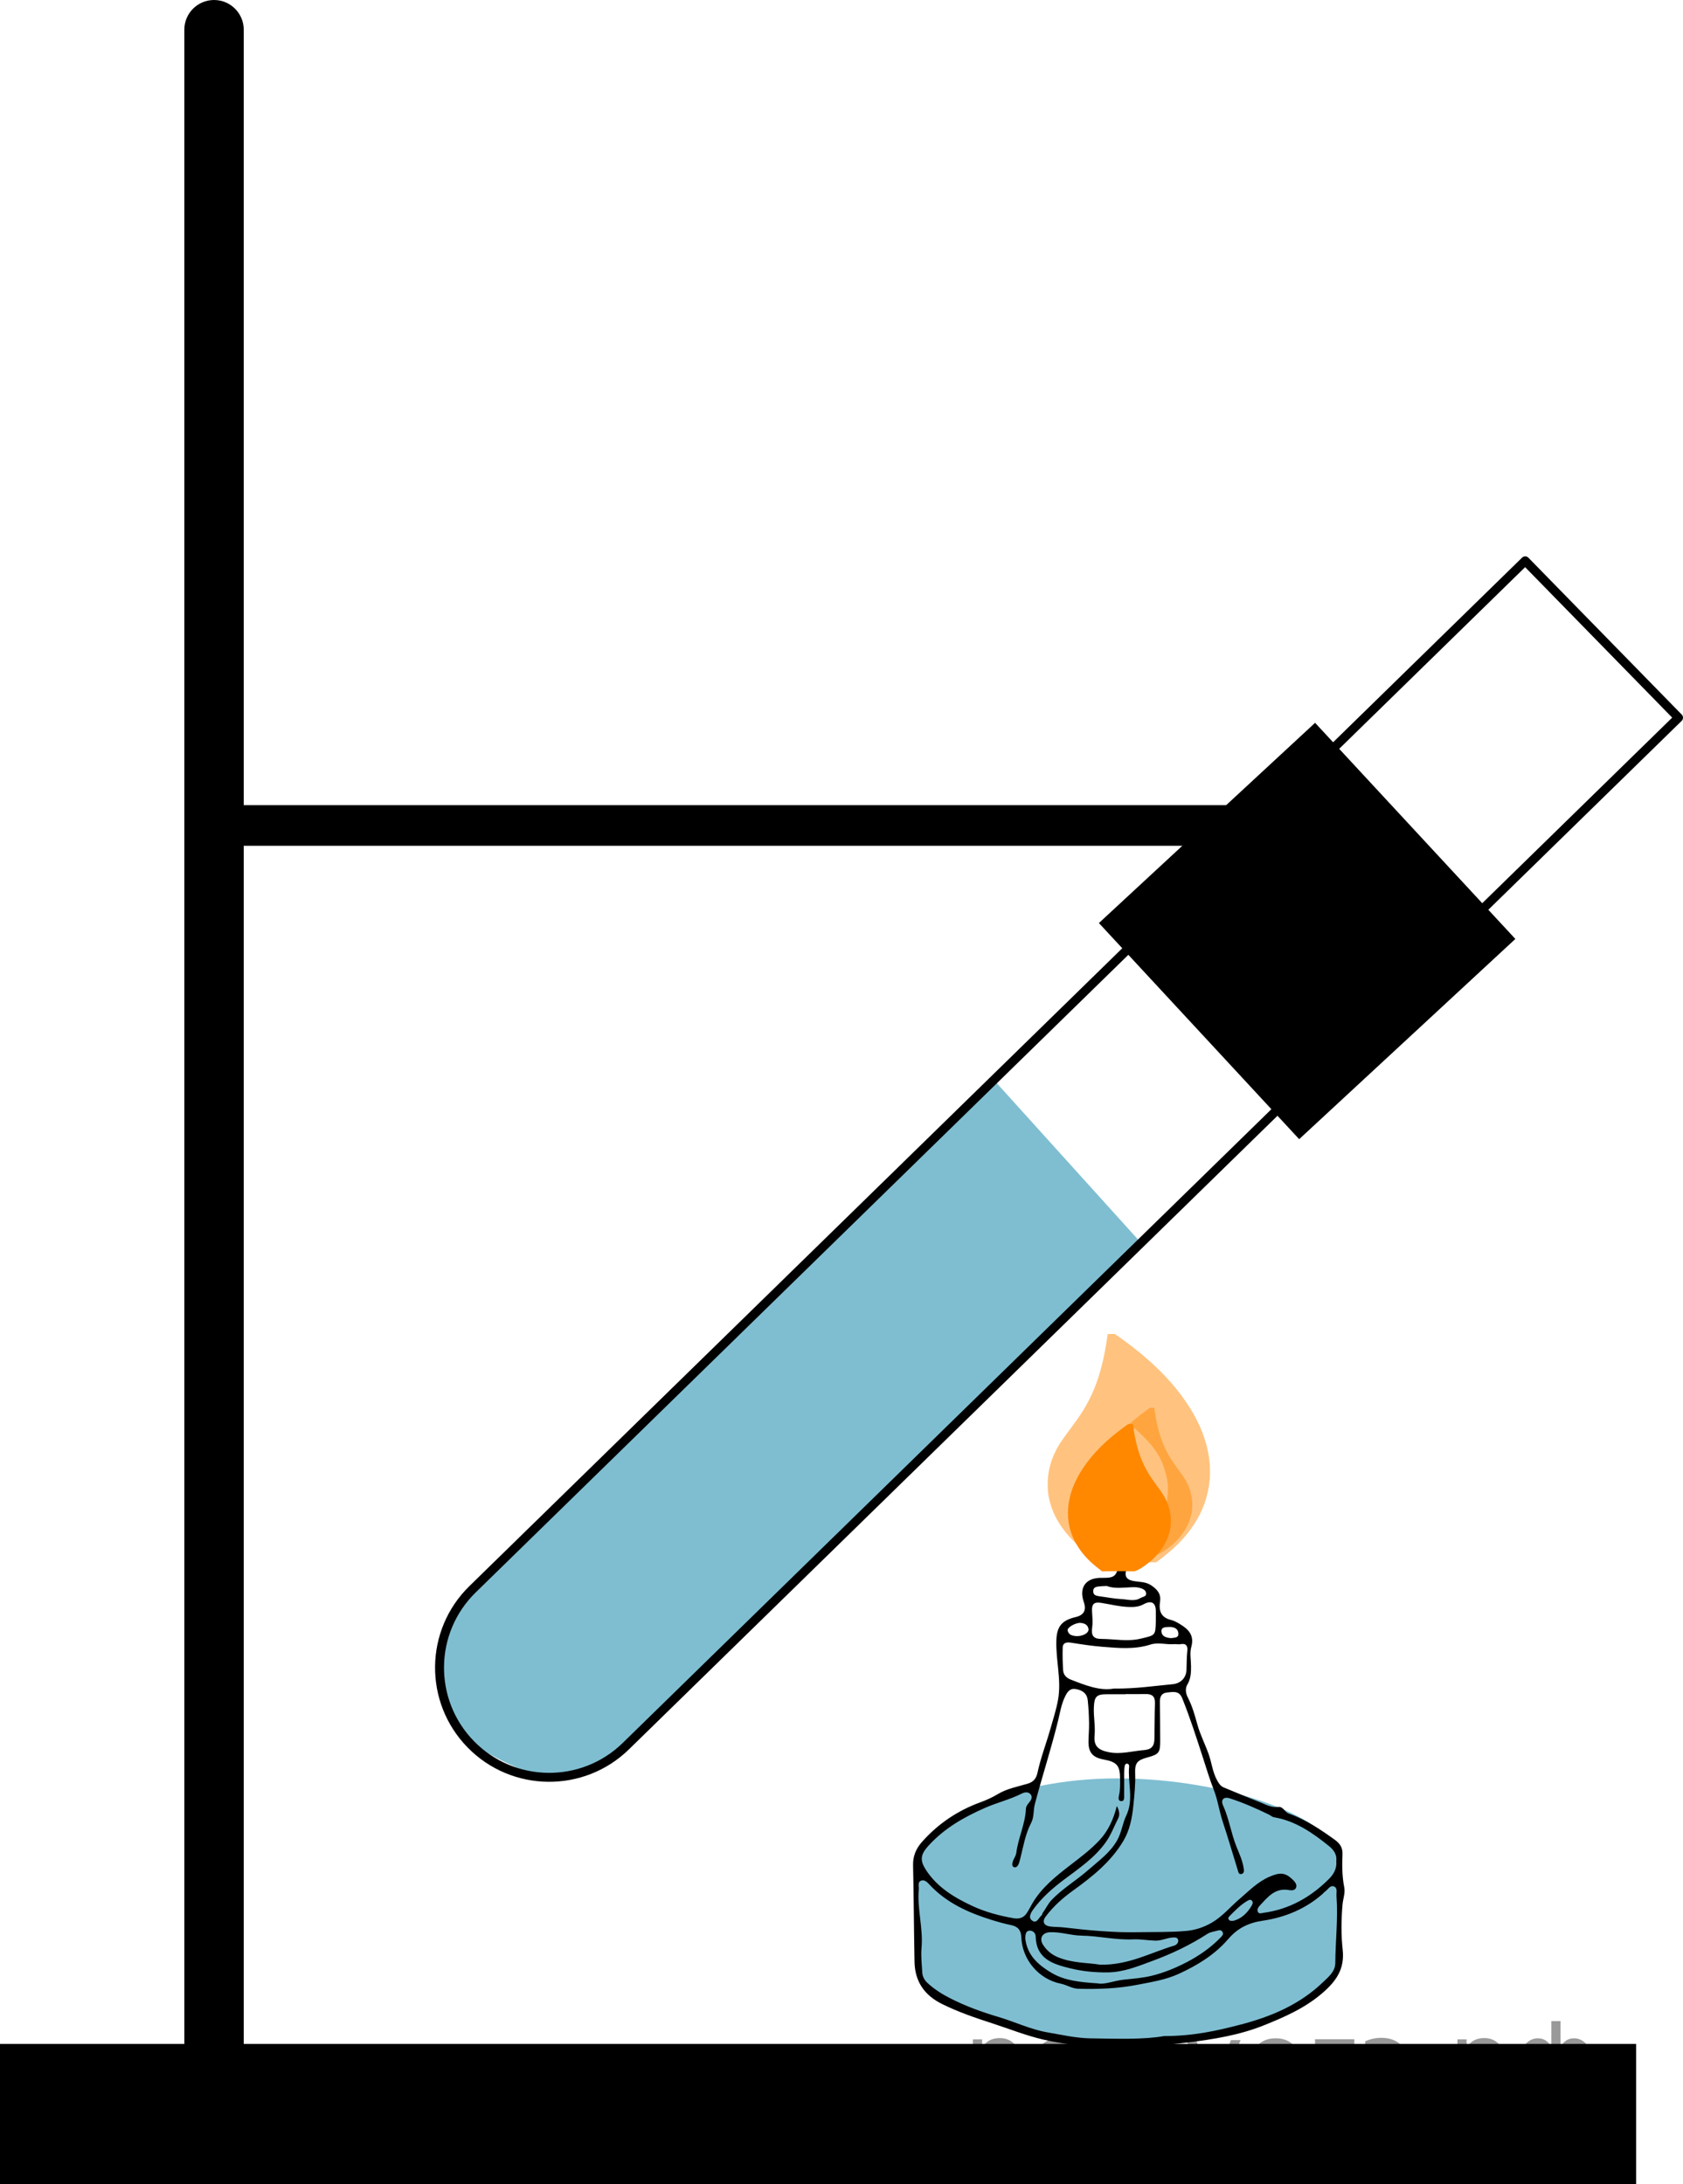 <?xml version="1.0" encoding="utf-8"?>
<!-- Generator: Adobe Illustrator 27.0.1, SVG Export Plug-In . SVG Version: 6.00 Build 0)  -->
<svg version="1.1" id="Layer_1" xmlns="http://www.w3.org/2000/svg" xmlns:xlink="http://www.w3.org/1999/xlink" x="0px" y="0px"
	 width="141.034px" height="183.064px" viewBox="0 0 141.034 183.064" enable-background="new 0 0 141.034 183.064"
	 xml:space="preserve">
<path opacity="0.5" fill="#007EA5" enable-background="new    " d="M83.284,90.521l12.332,13.652l-41.232,40.293
	c0,0-3.482,4.894-9.258,4.463c-4.871-1.991-7.937-3.537-8.26-8.383c-0.323-4.845,2.407-7.001,2.407-7.001
	L83.284,90.521z"/>
<path opacity="0.5" fill="#007EA5" enable-background="new    " d="M76.723,157.287l0.203,8.106c0,0,0.478,1.511,0.691,1.575
	c0.213,0.064,8.763,4.489,16.169,4.489c7.405,0,12.895-2.085,12.895-2.085s5.447-3.23,5.489-4.551
	c0.043-1.321-0.021-8.024,0-7.938c0.021,0.085-1.88,2.137-2.713,2.575c-0.925,0.486-8.883,2.474-8.883,2.474
	s-3.694,0.429-7.521,0.324c-3.572-0.099-7.281-0.728-7.691-0.862c-0.851-0.277-6.345-1.803-7.553-3.808
	C76.601,155.579,76.723,157.287,76.723,157.287z"/>
<path opacity="0.5" fill="#007EA5" enable-background="new    " d="M112.213,156c0,2.804-5.623,5.204-12.606,5.961
	c-1.879,0.204-4.031-0.013-5.989-0.012c-10.596,0.006-16.723-3.8-16.723-5.566c0-3.558,7.487-7.319,16.723-7.319
	S112.213,152.442,112.213,156z"/>
<rect y="171.319" width="137.106" height="11.745"/>
<path d="M20.425,2.489v173.957c0,1.375-1.115,2.489-2.489,2.489h0c-1.375,0-2.489-1.115-2.489-2.489V2.489
	C15.447,1.115,16.561,0,17.936,0h0C19.311,0,20.425,1.115,20.425,2.489z"/>
<path fill="none" stroke="#000000" stroke-width="0.75" stroke-linecap="round" stroke-linejoin="round" stroke-miterlimit="10" d="
	M39.451,146.208L39.451,146.208c-3.548-3.631-3.481-9.45,0.15-12.998l88.21-86.201l12.848,13.148l-88.21,86.201
	C48.819,149.905,42.999,149.838,39.451,146.208z"/>
<rect x="97.192" y="65.617" transform="matrix(0.68 0.734 -0.734 0.68 92.275 -55.372)" width="24.681" height="24.681"/>
<rect x="15.83" y="67.489" width="88.511" height="3.404"/>
<g>
	<path d="M93.39,171.494c-1.795,0.119-3.896-0.067-5.948-0.534c-1.458-0.333-2.861-0.903-4.29-1.364
		c-1.431-0.462-2.848-0.949-4.204-1.619c-1.49-0.737-2.28-1.89-2.312-3.539
		c-0.052-2.699-0.062-5.398-0.121-8.097c-0.017-0.777,0.255-1.399,0.752-1.959c1.353-1.524,2.989-2.623,4.905-3.321
		c0.498-0.181,0.99-0.406,1.443-0.679c0.776-0.468,1.653-0.619,2.497-0.872c0.492-0.147,0.721-0.423,0.833-0.939
		c0.269-1.245,0.733-2.44,1.079-3.662c0.226-0.797,0.486-1.596,0.637-2.42c0.306-1.674-0.196-3.321-0.139-4.994
		c0.039-1.167,0.46-1.681,1.615-1.952c0.684-0.16,0.927-0.57,0.685-1.261c-0.428-1.223,0.175-2.049,1.482-2.027
		c1.122,0.018,1.276-0.123,1.468-1.268c0.042-0.252-0.041-0.68,0.414-0.598c0.442,0.08,0.392,0.465,0.328,0.8
		c-0.027,0.141-0.089,0.274-0.133,0.412c-0.157,0.497,0.013,0.794,0.531,0.903
		c0.518,0.109,1.063,0.051,1.547,0.371c0.507,0.335,0.85,0.717,0.753,1.359
		c-0.117,0.767,0.06,1.339,0.909,1.547c0.255,0.062,0.501,0.195,0.729,0.332c0.731,0.437,1.258,0.941,0.977,1.944
		c-0.139,0.496-0.024,1.065-0.019,1.6c0.005,0.537-0.015,1.052-0.312,1.547c-0.191,0.32-0.137,0.73,0.042,1.076
		c0.369,0.717,0.584,1.474,0.797,2.253c0.235,0.859,0.661,1.674,0.96,2.529c0.25,0.716,0.322,1.485,0.699,2.165
		c0.148,0.267,0.285,0.487,0.573,0.604c0.99,0.402,1.972,0.825,2.968,1.21c0.508,0.197,0.99,0.493,1.586,0.416
		c0.4-0.052,0.528,0.425,0.862,0.545c1.431,0.513,2.679,1.342,3.901,2.228c0.429,0.311,0.638,0.679,0.616,1.197
		c-0.039,0.927-0.035,1.849,0.147,2.769c0.095,0.48-0.104,0.97-0.146,1.459
		c-0.107,1.26-0.123,2.529,0.015,3.766c0.179,1.608-0.537,2.623-1.664,3.605c-1.463,1.274-3.174,2.028-4.935,2.734
		c-2.064,0.827-4.224,1.172-6.415,1.443C97.575,171.439,95.645,171.503,93.39,171.494z M97.542,170.663
		c2.482-0.001,4.429-0.448,6.364-0.948c2.578-0.666,4.991-1.679,6.945-3.555c0.464-0.445,1.04-0.895,1.045-1.619
		c0.014-1.875,0.24-3.745,0.099-5.621c-0.021-0.277,0.109-0.659-0.194-0.792
		c-0.337-0.148-0.511,0.253-0.755,0.416c-0.084,0.057-0.145,0.146-0.223,0.214
		c-1.437,1.26-3.157,1.961-5.004,2.235c-1.201,0.178-2.104,0.619-2.895,1.539
		c-1.125,1.308-2.58,2.199-4.149,2.917c-1.104,0.505-2.274,0.681-3.447,0.912
		c-1.647,0.324-3.295,0.382-4.961,0.336c-0.541-0.015-0.97-0.324-1.475-0.426
		c-1.842-0.369-3.234-2.012-3.307-3.889c-0.022-0.576-0.263-0.896-0.857-1.02
		c-0.56-0.117-1.119-0.275-1.665-0.445c-1.939-0.606-3.768-1.43-5.184-2.962
		c-0.186-0.201-0.416-0.424-0.69-0.319c-0.315,0.121-0.173,0.465-0.196,0.718
		c-0.146,1.651,0.379,3.268,0.231,4.925c-0.06,0.67,0.023,1.355,0.059,2.032c0.019,0.363,0.178,0.66,0.455,0.915
		c0.582,0.536,1.246,0.944,1.946,1.299c1.269,0.641,2.588,1.122,3.959,1.527c1.392,0.411,2.713,1.059,4.165,1.307
		c1.194,0.204,2.385,0.48,3.597,0.497C93.608,170.887,95.815,170.97,97.542,170.663z M111.979,156.001
		c0.075-0.556-0.232-0.959-0.622-1.273c-1.369-1.103-2.799-2.103-4.59-2.404c-0.172-0.029-0.287-0.155-0.431-0.225
		c-1.071-0.519-2.16-1.001-3.292-1.365c-0.498-0.16-0.768,0.126-0.555,0.591c0.507,1.11,0.671,2.325,1.124,3.456
		c0.232,0.579,0.51,1.169,0.606,1.804c0.027,0.182,0.065,0.41-0.155,0.485c-0.264,0.09-0.295-0.169-0.345-0.33
		c-0.422-1.348-0.809-2.708-1.256-4.047c-0.293-0.879-0.407-1.802-0.749-2.67
		c-0.352-0.896-0.626-1.824-0.924-2.741c-0.54-1.661-1.069-3.325-1.726-4.946c-0.26-0.642-0.749-0.52-1.242-0.474
		c-0.509,0.048-0.631,0.366-0.623,0.818c0.018,1.073,0.018,2.146,0.024,3.219c0.006,1.008-0.1,1.146-1.075,1.41
		c-0.855,0.232-1.055,0.46-1.022,1.345c0.034,0.912-0.065,1.816-0.155,2.715c-0.102,1.019-0.299,2.042-0.837,2.942
		c-1.047,1.753-2.603,2.996-4.23,4.168c-0.853,0.614-1.635,1.315-2.269,2.156
		c-0.335,0.443-0.159,0.781,0.396,0.848c0.367,0.044,0.742,0.03,1.11,0.073c2.083,0.248,4.168,0.439,6.269,0.401
		c1.319-0.024,2.637,0.01,3.956-0.103c0.784-0.067,1.486-0.3,2.152-0.68c0.905-0.515,1.565-1.327,2.344-1.994
		c0.797-0.682,1.522-1.44,2.514-1.871c0.896-0.39,1.34-0.358,1.963,0.253c0.186,0.183,0.359,0.396,0.276,0.647
		c-0.084,0.253-0.374,0.258-0.59,0.218c-1.183-0.217-1.802,0.601-2.474,1.323
		c-0.131,0.141-0.227,0.325-0.138,0.508c0.093,0.19,0.292,0.099,0.446,0.078c2.192-0.293,4.006-1.331,5.54-2.877
		C111.772,157.081,112.04,156.591,111.979,156.001z M93.592,151.375c0.237,0.442,0.244,0.78,0.112,1.039
		c-0.342,0.669-0.598,1.379-1.042,2.003c-0.94,1.321-2.261,2.202-3.522,3.151
		c-0.959,0.722-1.85,1.505-2.554,2.48c-0.201,0.279-0.439,0.682-0.101,0.93
		c0.406,0.298,0.557-0.241,0.803-0.44c0.057-0.046,0.053-0.159,0.102-0.222c0.249-0.325,0.406-0.706,0.694-1.015
		c0.92-0.986,2.09-1.663,3.091-2.544c0.889-0.783,1.879-1.468,2.468-2.552c0.348-0.641,0.428-1.383,0.73-2.011
		c0.661-1.374,0.113-2.765,0.248-4.136c0.01-0.099-0.047-0.219-0.168-0.226c-0.16-0.01-0.195,0.13-0.212,0.25
		c-0.025,0.183-0.04,0.369-0.041,0.554c-0.002,0.598,0.015,1.197,0.001,1.794
		c-0.005,0.207,0.054,0.557-0.244,0.541c-0.308-0.017-0.212-0.356-0.17-0.558c0.09-0.43,0.075-0.863,0.075-1.294
		c-0.001-1.13-0.26-1.433-1.385-1.64c-0.92-0.17-1.275-0.591-1.263-1.521c0.007-0.515,0.058-1.03,0.048-1.544
		c-0.013-0.638-0.044-1.277-0.112-1.911c-0.057-0.541-0.416-0.808-0.941-0.917
		c-0.522-0.108-0.736,0.177-0.94,0.582c-0.328,0.652-0.437,1.375-0.604,2.059
		c-0.575,2.351-1.328,4.65-1.944,6.988c-0.138,0.522-0.055,1.087-0.307,1.569c-0.495,0.944-0.657,1.982-0.914,2.995
		c-0.045,0.178-0.088,0.36-0.167,0.524c-0.062,0.127-0.189,0.256-0.344,0.207
		c-0.207-0.066-0.17-0.268-0.133-0.421c0.067-0.277,0.272-0.495,0.311-0.798c0.163-1.257,0.757-2.421,0.806-3.708
		c0.006-0.165,0.139-0.345,0.255-0.482c0.19-0.225,0.333-0.473,0.122-0.714c-0.2-0.228-0.509-0.163-0.751-0.04
		c-0.976,0.494-2.044,0.745-3.044,1.184c-1.792,0.785-3.449,1.733-4.775,3.203c-0.66,0.732-0.703,1.221-0.164,2.038
		c0.936,1.416,2.313,2.255,3.8,2.956c1.12,0.528,2.304,0.844,3.52,1.057c0.449,0.079,0.823-0.021,1.085-0.399
		c0.174-0.251,0.309-0.529,0.461-0.796c0.786-1.376,2.031-2.347,3.232-3.275c0.845-0.653,1.692-1.288,2.418-2.065
		C92.855,153.475,93.298,152.532,93.592,151.375z M93.335,141.535c1.796,0.023,3.362-0.218,4.936-0.366
		c0.673-0.063,1.128-0.535,1.156-1.198c0.022-0.534,0.01-1.068,0.071-1.603c0.044-0.387-0.094-0.648-0.57-0.554
		c-0.177,0.035-0.369-0.015-0.552-0.001c-0.656,0.05-1.332-0.172-1.963,0.031
		c-1.337,0.432-2.681,0.296-4.037,0.189c-0.884-0.07-1.756-0.206-2.63-0.344c-0.309-0.049-0.677-0.034-0.692,0.403
		c-0.021,0.637-0.006,1.277,0.036,1.912c0.025,0.377,0.265,0.632,0.625,0.773
		C90.946,141.261,92.175,141.749,93.335,141.535z M94.336,141.998c0,0.004-0,0.009-0,0.014
		c-0.516,0-1.031,0.003-1.547-0.001c-0.9-0.006-1.082,0.188-1.124,1.07c-0.038,0.796,0.133,1.576,0.06,2.384
		c-0.081,0.896,0.301,1.221,1.191,1.403c1,0.204,1.967-0.099,2.948-0.175c0.631-0.049,0.867-0.33,0.877-0.96
		c0.017-0.99,0.012-1.981,0.045-2.97c0.019-0.571-0.248-0.781-0.783-0.768
		C95.448,142.008,94.892,141.998,94.336,141.998z M92.197,164.682c2.415,0.041,4.244-1.028,6.208-1.603
		c0.194-0.057,0.375-0.265,0.325-0.475c-0.058-0.244-0.33-0.215-0.524-0.197c-0.468,0.045-0.898,0.269-1.389,0.257
		c-0.619-0.015-1.241-0.136-1.845-0.108c-1.471,0.068-2.9-0.288-4.354-0.312
		c-0.893-0.015-1.744-0.325-2.634-0.285c-0.643,0.029-0.921,0.517-0.577,1.054
		c0.291,0.454,0.69,0.801,1.203,1.022C89.852,164.566,91.19,164.507,92.197,164.682z M91.994,166.245
		c0.557,0.127,1.364-0.227,2.2-0.313c0.777-0.08,1.565-0.139,2.32-0.324c1.017-0.25,1.991-0.648,2.926-1.135
		c1.067-0.555,2.037-1.234,2.874-2.101c0.119-0.123,0.235-0.247,0.136-0.431c-0.1-0.186-0.272-0.161-0.435-0.115
		c-0.276,0.079-0.586,0.111-0.819,0.261c-1.441,0.93-2.97,1.665-4.58,2.26c-1.238,0.457-2.454,0.966-3.798,0.98
		c-1.05,0.011-2.087-0.087-3.115-0.338c-1.484-0.362-2.87-0.787-2.918-2.696
		c-0.007-0.277-0.237-0.471-0.495-0.468c-0.311,0.005-0.358,0.294-0.369,0.548
		c-0.006,0.142,0.017,0.288,0.046,0.428c0.258,1.239,1.165,1.98,2.155,2.565
		C89.2,166.004,90.446,166.146,91.994,166.245z M96.857,135.876c0-0.267-0.002-0.535,0-0.802
		c0.007-0.736-0.364-0.965-1.025-0.605c-0.38,0.208-0.769,0.24-1.19,0.229
		c-0.807-0.02-1.582-0.224-2.372-0.347c-0.591-0.092-0.789,0.092-0.759,0.702c0.022,0.45,0.079,0.89,0.013,1.348
		c-0.099,0.682,0.09,0.972,0.77,0.973c1.099,0.003,2.19,0.247,3.304-0.024
		C96.815,137.056,96.83,137.116,96.857,135.876z M92.747,132.936c-0.287,0.014-0.452,0.013-0.614,0.033
		c-0.247,0.03-0.517,0.054-0.523,0.395c-0.006,0.325,0.225,0.397,0.491,0.431c0.63,0.081,1.258,0.212,1.89,0.242
		c0.52,0.025,1.063,0.218,1.571-0.086c0.184-0.111,0.509-0.114,0.485-0.393c-0.026-0.297-0.315-0.408-0.582-0.473
		c-0.138-0.034-0.284-0.051-0.427-0.048C94.232,133.048,93.421,133.203,92.747,132.936z M103.376,160.998
		c0.634-0.171,1.135-0.625,1.503-1.249c0.087-0.148,0.157-0.311,0.015-0.45c-0.13-0.127-0.285-0.017-0.395,0.048
		c-0.567,0.334-1.015,0.811-1.475,1.272c-0.073,0.073-0.131,0.164-0.062,0.273
		C103.04,161.015,103.164,161.015,103.376,160.998z M90.163,137.138c0.577,0.032,1.099-0.267,1.052-0.59
		c-0.052-0.362-0.343-0.493-0.666-0.516c-0.42-0.03-1.135,0.387-1.085,0.629
		C89.545,137.059,89.889,137.105,90.163,137.138z M98.147,137.308c0.233-0.053,0.607,0.01,0.6-0.356
		c-0.009-0.469-0.389-0.598-0.795-0.577c-0.253,0.013-0.634-0.013-0.626,0.34
		C97.337,137.175,97.733,137.279,98.147,137.308z"/>
</g>
<g transform="translate(0,1280) scale(0.1,-0.1)" opacity="0.5">
	<path fill="#FF8800" d="M928.229,11681.73c0-0.078-0.313-2.19-0.704-4.693
		c-3.912-26.13-10.327-44.672-21.514-61.883c-1.956-3.052-4.381-6.416-8.997-12.675
		c-7.98-10.718-9.779-13.534-12.595-19.167c-3.364-6.807-5.163-12.908-6.181-21.123
		c-0.313-2.66-0.391-9.622-0.078-12.283c1.643-14.551,7.98-27.381,19.636-39.742
		c7.667-8.136,19.793-16.82,26.834-19.245l1.33-0.47h5.868c3.207,0,5.867,0.078,5.867,0.078
		c0,0.078-1.799,2.19-3.912,4.772c-4.772,5.633-6.337,7.667-8.449,10.796c-5.398,7.981-8.684,15.021-10.092,21.515
		c-0.704,3.286-0.86,5.945-0.391,8.997c0.86,6.493,2.582,10.17,8.371,18.071
		c1.173,1.565,3.364,4.538,4.851,6.572c4.616,6.259,6.963,9.7,9.936,14.786
		c4.46,7.589,8.371,15.959,11.578,24.644c0.469,1.173,0.86,2.19,0.939,2.269
		c0.157,0.156,2.816-2.348,6.885-6.337c11.266-11.031,16.351-19.402,19.558-32.076
		c1.408-5.555,1.721-7.745,1.721-12.36c0-7.041-1.173-14.239-3.834-24.253
		c-2.66-10.014-6.024-19.401-11.344-31.997c-1.251-2.896-2.269-5.32-2.269-5.398s1.721-0.078,3.834-0.078h3.834
		l2.973,2.269c12.831,9.701,21.201,18.307,28.164,28.712c7.98,11.892,12.361,24.409,13.691,38.335
		c0.313,3.051,0.234,11.03-0.078,14.16c-1.721,17.289-7.98,33.405-19.402,50.382
		c-13.065,19.48-32.076,37.943-57.345,55.703l-2.66,1.877h-3.051
		C929.403,11681.888,928.229,11681.81,928.229,11681.73z"/>
</g>
<g transform="translate(0,1280) scale(0.1,-0.1)">
	<path fill="#FF8800" d="M935.349,11555.305"/>
	<path fill="#FF8800" d="M928.543,11483.018h14.864c0,0,1.643-0.078,3.677-0.078h3.677l0.86,0.312
		c4.46,1.565,12.126,7.197,16.977,12.438c7.354,7.981,11.344,16.273,12.44,25.661
		c0.157,1.643,0.157,6.181-0.078,7.901c-0.626,5.242-1.799,9.231-3.912,13.612
		c-1.799,3.6-2.895,5.398-7.98,12.361c-2.895,4.068-4.46,6.181-5.711,8.215c-7.041,11.109-11.109,23-13.613,39.898
		c-0.235,1.644-0.469,2.973-0.469,2.973c0,0.079-0.782,0.079-1.956,0.079h-1.878l-1.721-1.252
		c-15.96-11.423-28.008-23.314-36.301-35.909c-7.198-10.953-11.187-21.358-12.283-32.467
		c-0.235-2.034-0.235-7.12-0.078-9.154c0.782-8.996,3.598-17.055,8.684-24.722
		c4.381-6.729,9.701-12.204,17.837-18.463l1.878-1.486C923.692,11482.861,928.543,11483.018,928.543,11483.018"/>
</g>
<g transform="translate(0,1280) scale(0.1,-0.1)" opacity="0.5">
	<path fill="#FF8800" d="M965.547,11620.005h-1.878l-1.721-1.252c-15.96-11.423-28.008-23.314-36.301-35.909
		c-7.198-10.953-11.187-21.357-12.283-32.467c-0.235-2.034-0.235-7.12-0.078-9.154
		c0.782-8.996,3.598-17.055,8.684-24.722c4.381-6.728,9.701-12.204,17.837-18.463l1.878-1.486h2.425
		c1.33,0,2.425,0,2.425,0.078s-0.626,1.643-1.408,3.442c-3.364,8.058-5.554,14.16-7.198,20.653
		c-1.721,6.493-2.425,11.109-2.425,15.646c0,2.973,0.157,4.382,1.095,7.981
		c2.034,8.136,5.242,13.534,12.361,20.653c2.582,2.582,4.303,4.225,4.381,4.068c0-0.078,0.313-0.704,0.548-1.486
		c2.034-5.633,4.46-10.952,7.354-15.881c1.956-3.286,3.364-5.477,6.337-9.545c0.939-1.33,2.347-3.208,3.051-4.225
		c3.677-5.085,4.772-7.511,5.32-11.657c0.234-1.955,0.157-3.677-0.235-5.789
		c-0.86-4.225-2.973-8.762-6.415-13.925c-1.33-2.034-2.347-3.286-5.398-6.963
		c-1.408-1.644-2.504-3.051-2.504-3.051s1.643-0.079,3.677-0.079h3.677l0.86,0.314
		c4.46,1.565,12.126,7.197,16.977,12.438c7.354,7.981,11.344,16.273,12.44,25.661
		c0.157,1.643,0.157,6.18-0.078,7.901c-0.626,5.242-1.799,9.231-3.912,13.612
		c-1.799,3.6-2.895,5.398-7.98,12.361c-2.895,4.068-4.46,6.18-5.711,8.214
		c-7.041,11.109-11.109,23.001-13.613,39.899c-0.235,1.644-0.469,2.973-0.469,2.973
		C967.503,11620.005,966.721,11620.005,965.547,11620.005z"/>
</g>
<g style="stroke:none;fill:#000;fill-opacity:0.40"><path d="m 82.3,174.9 v 2.48 h -0.77 v -6.44 h 0.77 v 0.71 q 0.24,-0.42 0.61,-0.62 0.37,-0.20 0.88,-0.20 0.85,0 1.38,0.68 0.53,0.68 0.53,1.77 0,1.10 -0.53,1.77 -0.53,0.68 -1.38,0.68 -0.51,0 -0.88,-0.20 -0.37,-0.20 -0.61,-0.62 z m 2.61,-1.63 q 0,-0.85 -0.35,-1.32 -0.35,-0.48 -0.95,-0.48 -0.61,0 -0.96,0.48 -0.35,0.48 -0.35,1.32 0,0.85 0.35,1.33 0.35,0.48 0.96,0.48 0.61,0 0.95,-0.48 0.35,-0.48 0.35,-1.33 z"/><path d="m 90.9,173.1 v 0.38 h -3.52 q 0.05,0.79 0.47,1.21 0.43,0.41 1.19,0.41 0.44,0 0.85,-0.11 0.42,-0.11 0.82,-0.33 v 0.72 q -0.41,0.17 -0.85,0.27 -0.43,0.09 -0.88,0.09 -1.12,0 -1.77,-0.65 -0.65,-0.65 -0.65,-1.76 0,-1.15 0.62,-1.82 0.62,-0.68 1.67,-0.68 0.94,0 1.49,0.61 0.55,0.60 0.55,1.65 z m -0.77,-0.23 q -0.01,-0.63 -0.35,-1.00 -0.34,-0.38 -0.91,-0.38 -0.64,0 -1.03,0.36 -0.38,0.36 -0.44,1.02 z"/><path d="m 95.7,175.0 h 1.98 v -4.05 h 0.77 v 4.67 h -6.26 v -4.67 h 0.77 v 4.05 h 1.97 v -4.05 h 0.77 z"/><path d="m 101.9,176.1 q -0.33,0.83 -0.63,1.09 -0.31,0.25 -0.82,0.25 h -0.61 v -0.64 h 0.45 q 0.32,0 0.49,-0.15 0.17,-0.15 0.39,-0.71 l 0.14,-0.35 -1.89,-4.59 h 0.81 l 1.46,3.65 1.46,-3.65 h 0.81 z"/><path d="m 106.9,171.5 q -0.62,0 -0.97,0.48 -0.36,0.48 -0.36,1.32 0,0.84 0.35,1.32 0.36,0.48 0.98,0.48 0.61,0 0.97,-0.48 0.36,-0.48 0.36,-1.32 0,-0.83 -0.36,-1.31 -0.36,-0.49 -0.97,-0.49 z m 0,-0.65 q 1,0 1.57,0.65 0.57,0.65 0.57,1.80 0,1.15 -0.57,1.80 -0.57,0.65 -1.57,0.65 -1.00,0 -1.57,-0.65 -0.57,-0.65 -0.57,-1.80 0,-1.15 0.57,-1.80 0.57,-0.65 1.57,-0.65 z"/><path d="m 110.2,175.6 v -4.67 h 3.29 v 0.61 h -2.52 v 4.05 z"/><path d="m 114.4,174.7 q 0.66,0.36 1.31,0.36 0.61,0 1.05,-0.35 0.44,-0.36 0.52,-1.27 h -2.37 v -0.61 h 2.34 q -0.05,-0.44 -0.38,-0.90 -0.33,-0.47 -1.16,-0.47 -0.64,0 -1.31,0.36 v -0.72 q 0.65,-0.29 1.35,-0.29 1.09,0 1.72,0.66 0.63,0.66 0.63,1.79 0,1.12 -0.61,1.79 -0.61,0.66 -1.68,0.66 -0.79,0 -1.40,-0.30 z"/><path d="m 119.5,174.6 h 0.88 v 1.06 h -0.88 z"/><path d="m 122.9,174.9 v 2.48 h -0.77 v -6.44 h 0.77 v 0.71 q 0.24,-0.42 0.61,-0.62 0.37,-0.20 0.88,-0.20 0.85,0 1.38,0.68 0.53,0.68 0.53,1.77 0,1.10 -0.53,1.77 -0.53,0.68 -1.38,0.68 -0.51,0 -0.88,-0.20 -0.37,-0.20 -0.61,-0.62 z m 2.61,-1.63 q 0,-0.85 -0.35,-1.32 -0.35,-0.48 -0.95,-0.48 -0.61,0 -0.96,0.48 -0.35,0.48 -0.35,1.32 0,0.85 0.35,1.33 0.35,0.48 0.96,0.48 0.61,0 0.95,-0.48 0.35,-0.48 0.35,-1.33 z"/><path d="m 128.0,173.3 q 0,0.98 0.30,1.40 0.30,0.41 0.82,0.41 0.41,0 0.88,-0.70 v -2.22 q -0.47,-0.70 -0.88,-0.70 -0.51,0 -0.82,0.42 -0.30,0.41 -0.30,1.39 z m 2,4.10 v -2.37 q -0.24,0.39 -0.51,0.55 -0.27,0.16 -0.62,0.16 -0.70,0 -1.18,-0.64 -0.48,-0.65 -0.48,-1.79 0,-1.15 0.48,-1.80 0.49,-0.66 1.18,-0.66 0.35,0 0.62,0.16 0.28,0.16 0.51,0.55 v -2.15 h 0.77 v 2.15 q 0.24,-0.39 0.51,-0.55 0.28,-0.16 0.62,-0.16 0.70,0 1.18,0.66 0.49,0.66 0.49,1.80 0,1.15 -0.49,1.79 -0.48,0.64 -1.18,0.64 -0.35,0 -0.62,-0.16 -0.27,-0.16 -0.51,-0.55 v 2.37 z m 2.77,-4.10 q 0,-0.98 -0.30,-1.39 -0.30,-0.42 -0.81,-0.42 -0.41,0 -0.88,0.70 v 2.22 q 0.47,0.70 0.88,0.70 0.51,0 0.81,-0.41 0.30,-0.42 0.30,-1.40 z"/></g></svg>

<!--File created and owned by https://sdamgia.ru. Copying is prohibited. All rights reserved.-->
